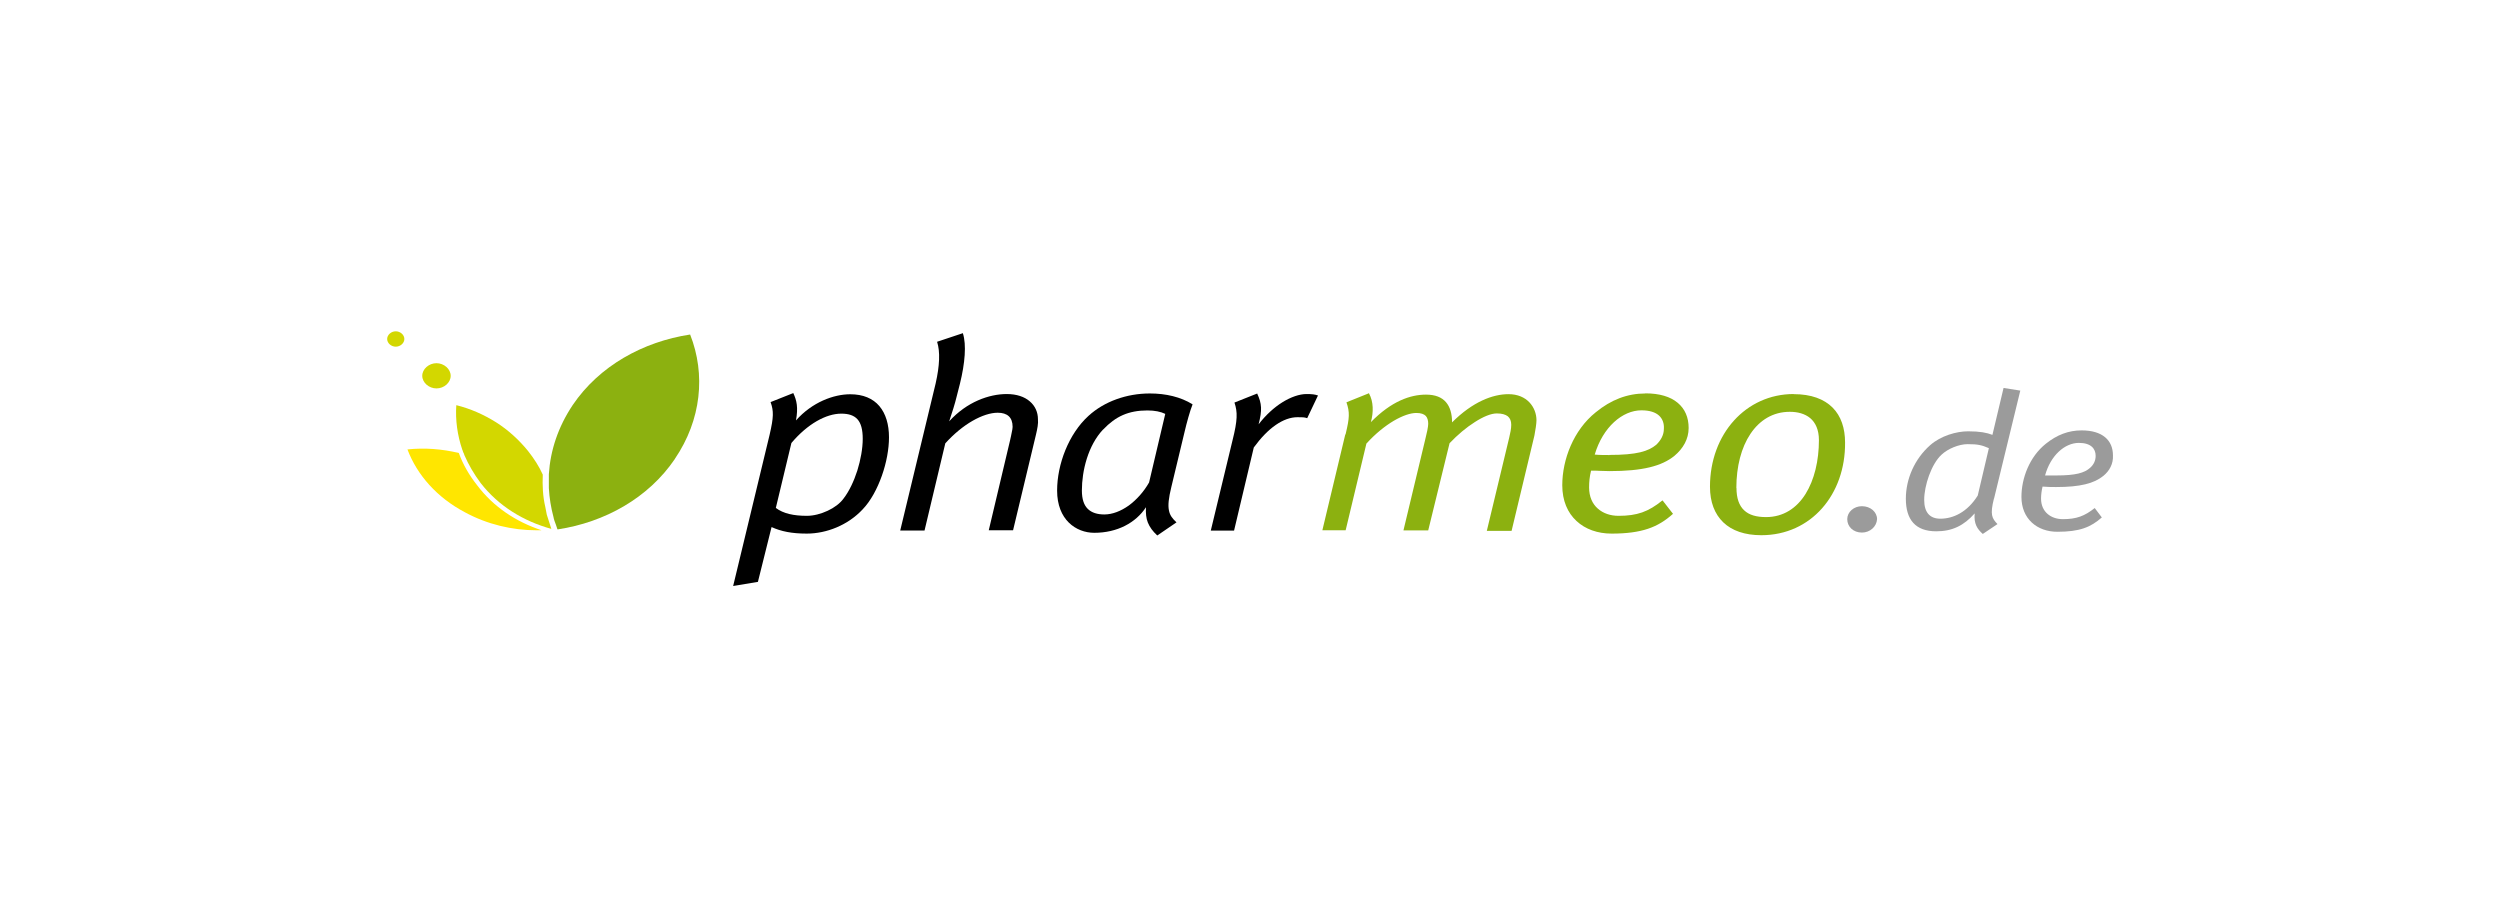 <?xml version="1.0" encoding="UTF-8"?>
<svg xmlns="http://www.w3.org/2000/svg" id="c" data-name="Ebene 4" width="218" height="80" viewBox="0 0 218 80">
  <defs>
    <style>
      .d {
        fill: #ffe600;
      }

      .e {
        fill: #d3d700;
      }

      .f {
        fill: #9b9b9b;
      }

      .g {
        fill: #8cb110;
      }

      .g, .h {
        fill-rule: evenodd;
      }
    </style>
  </defs>
  <path class="h" d="m69.19,34.29v-.02s-1.99.79-1.99.79v.02c.14.39.2.71.19,1.12-.01.42-.1.93-.28,1.71l-3.18,13.19,2.16-.36,1.19-4.78c.84.38,1.76.57,3.07.57,1.73,0,3.59-.74,4.87-2.11.71-.74,1.28-1.81,1.68-2.94.4-1.13.62-2.33.62-3.34,0-1.13-.28-2.07-.84-2.73-.56-.66-1.41-1.03-2.54-1.03-1.44,0-3.32.69-4.73,2.28.2-1.12.07-1.74-.24-2.39Zm-1.54,10.01l1.36-5.67c1.41-1.67,3.03-2.56,4.35-2.56.64,0,1.1.15,1.41.49.31.35.46.89.46,1.71s-.18,1.83-.47,2.76c-.3.94-.72,1.82-1.2,2.44h0c-.31.43-.81.8-1.39,1.07-.58.27-1.22.44-1.81.44-1.14,0-2.05-.19-2.71-.69Z"></path>
  <path class="h" d="m83.97,29.07v-.02s-2.25.75-2.25.75v.02c.27.85.22,2.06-.13,3.61l-3.09,12.83h2.12l1.81-7.6c.75-.83,1.57-1.5,2.37-1.96.8-.46,1.57-.71,2.2-.71.42,0,.74.1.96.3.22.2.34.51.34.93,0,.11-.03.3-.08.51-.02.09-.04.2-.06.3h0c-.03.12-.05.24-.08.36l-1.86,7.85h2.12l1.99-8.31c.13-.54.22-1.01.18-1.37,0-.61-.24-1.16-.71-1.56-.46-.4-1.14-.64-2.01-.64-1.53,0-3.48.68-5.02,2.38.22-.64.54-1.67.63-2.08l.31-1.21c.44-1.79.57-3.39.26-4.37Z"></path>
  <path class="h" d="m100.27,34.31c-2.03,0-3.98.7-5.35,1.95-1.72,1.56-2.74,4.21-2.74,6.52,0,1.27.41,2.19,1.02,2.79.61.6,1.42.89,2.22.89,2,0,3.62-.87,4.51-2.23-.03.53.01.95.16,1.33.16.4.42.76.82,1.13h.01s1.67-1.14,1.67-1.14l-.02-.02c-.33-.31-.56-.59-.64-1.03-.09-.44-.03-1.05.21-2.03l1.15-4.79c.18-.78.48-1.87.7-2.41h0s-.01-.02-.01-.02c-1.02-.63-2.3-.94-3.72-.94Zm-4.08,3.15c.55-.58,1.11-1,1.73-1.27.62-.27,1.32-.4,2.13-.4.65,0,1.17.11,1.56.3l-1.41,5.98c-.46.81-1.09,1.51-1.77,2.01-.69.49-1.43.78-2.13.78-.61,0-1.1-.15-1.44-.48-.34-.33-.52-.85-.52-1.61,0-1.71.53-3.92,1.85-5.32Z"></path>
  <path class="h" d="m109.64,34.33v-.02s-1.99.79-1.99.79v.02c.27.81.27,1.51-.17,3.26l-1.9,7.89h2.03l1.72-7.25c.62-.85,1.26-1.51,1.91-1.96.65-.45,1.29-.68,1.9-.68.4,0,.61,0,.83.08h.02s.94-1.98.94-1.98h-.02c-.27-.09-.49-.12-.98-.12-.62,0-1.37.26-2.11.72-.72.45-1.45,1.11-2.07,1.92.16-.63.23-1.08.21-1.47-.02-.42-.13-.77-.33-1.2Z"></path>
  <path class="g" d="m119.38,34.29v-.02s-.03.03-.03.03l-1.94.78c.3.88.27,1.35-.07,2.77l-.04.07-1.99,8.32h2.03l1.81-7.56c.79-.87,1.63-1.54,2.39-1.99.77-.45,1.46-.68,1.96-.68.42,0,.67.1.83.26.15.17.21.4.21.69,0,.11-.03.33-.08.58-.05.25-.12.53-.18.78l-1.9,7.93h2.16l1.86-7.6c.7-.74,1.48-1.39,2.21-1.85.73-.47,1.41-.75,1.91-.75.44,0,.75.09.96.25.2.17.3.41.3.74,0,.35-.09.74-.18,1.13l-1.95,8.12h2.16l1.99-8.31h0c.09-.47.18-1.05.18-1.33,0-.57-.21-1.14-.62-1.57-.41-.43-1.02-.71-1.82-.71-1.37,0-3.12.66-4.92,2.46,0-.74-.17-1.34-.53-1.76-.37-.43-.94-.66-1.74-.66-1.36,0-3.02.57-4.81,2.4.24-.87.23-1.78-.16-2.5Z"></path>
  <path class="g" d="m143.49,34.31c-1.59,0-3.01.55-4.34,1.64-1.95,1.56-2.92,4.14-2.92,6.36,0,1.35.46,2.4,1.24,3.12.77.72,1.85,1.1,3.06,1.1,1.32,0,2.33-.14,3.17-.42.84-.28,1.52-.71,2.18-1.3h.01s-.91-1.17-.91-1.17h-.02c-.62.5-1.17.83-1.76,1.04-.6.21-1.25.3-2.06.3-.7,0-1.34-.21-1.81-.63-.47-.41-.76-1.03-.76-1.85,0-.46.04-.92.17-1.46.28,0,.56,0,.83.02h.03c.26.01.52.02.75.02,2.87,0,4.55-.43,5.66-1.33.75-.63,1.24-1.45,1.24-2.43,0-.92-.32-1.67-.96-2.2-.63-.53-1.58-.82-2.82-.82Zm-3.13,5.37c-.35,0-.94,0-1.3-.04.71-2.4,2.42-3.86,4.07-3.86.72,0,1.22.17,1.54.46.31.29.45.69.42,1.15h0c0,.54-.26,1-.66,1.39-.7.58-1.71.89-4.09.89Z"></path>
  <path class="g" d="m156.41,34.36c-4.16,0-7.3,3.48-7.3,8.08,0,1.33.4,2.38,1.16,3.11.76.73,1.88,1.12,3.32,1.12,4.34,0,7.34-3.56,7.3-8.08,0-1.25-.35-2.31-1.09-3.05-.74-.74-1.86-1.17-3.39-1.17Zm4.48,4.22h0s-.02,0-.02,0h.02Zm-9.48,3.97c0-1.87.43-3.53,1.23-4.72.8-1.19,1.96-1.92,3.43-1.92.68,0,1.31.16,1.78.55.46.39.76,1.01.76,1.92,0,1.79-.4,3.47-1.17,4.7-.77,1.23-1.93,2.01-3.44,2.01-.84,0-1.48-.18-1.91-.59-.44-.41-.67-1.05-.67-1.96Z"></path>
  <path class="f" d="m162.36,46.44c-.75,0-1.28-.51-1.28-1.17,0-.62.57-1.13,1.28-1.13.75,0,1.32.51,1.32,1.13-.04.66-.62,1.17-1.32,1.17Z"></path>
  <path class="f" d="m173.87,43.48c-.35,1.4-.18,1.71.31,2.22l-1.28.86c-.49-.43-.79-.9-.71-1.79-.93,1.05-1.94,1.56-3.35,1.56-1.81,0-2.65-1.01-2.65-2.84,0-1.71.75-3.46,2.12-4.67.93-.82,2.29-1.21,3.31-1.21s1.63.12,2.12.31l.97-4.09,1.46.23-2.29,9.42Zm-2.29-4.75c-.75,0-1.72.39-2.29.93-.88.82-1.5,2.69-1.5,3.93,0,1.09.49,1.64,1.41,1.64,1.1,0,2.34-.55,3.26-2.02l.97-4.13c-.62-.27-.97-.35-1.85-.35Z"></path>
  <path class="f" d="m183.4,41.5c-.79.66-2.03.97-4.1.97-.35,0-.75,0-1.19-.04-.09.39-.13.74-.13,1.05,0,1.17.88,1.79,1.9,1.79,1.19,0,1.9-.27,2.78-.97l.62.82c-.97.86-1.94,1.25-3.88,1.25-1.76,0-3.13-1.13-3.13-3.04,0-1.64.71-3.5,2.12-4.63.97-.78,1.98-1.17,3.13-1.17,1.81,0,2.73.86,2.73,2.18.04.74-.31,1.36-.84,1.79Zm-2.12-2.88c-1.23,0-2.47,1.09-2.95,2.84h.97c1.72,0,2.47-.23,2.95-.66.31-.27.49-.62.49-1.05,0-.62-.4-1.13-1.46-1.13Z"></path>
  <path class="d" d="m47.19,46.24h-.4c-2.13,0-4.3-.51-6.25-1.57-2.44-1.29-4.17-3.25-5.01-5.48,1.51-.16,3.01-.04,4.48.31.35.98.89,1.92,1.6,2.82,1.42,1.88,3.37,3.17,5.59,3.91Z"></path>
  <path class="e" d="m48.08,46.12c-2.44-.67-4.61-2-6.16-3.99-.58-.78-1.06-1.6-1.42-2.43-.04-.08-.04-.16-.09-.23s-.04-.16-.09-.23c-.44-1.29-.62-2.62-.53-3.91,1.24.31,2.39.82,3.46,1.49,1.06.67,2,1.53,2.79,2.5.53.67.98,1.37,1.29,2.07-.04.94,0,1.88.22,2.82.04.23.09.43.13.67.13.43.27.82.4,1.25Z"></path>
  <path class="g" d="m58.85,40.02c-2.31,3.41-6.12,5.52-10.2,6.14h-.04c-.04-.12-.09-.27-.13-.39-.09-.23-.18-.47-.22-.7-.22-.82-.35-1.64-.4-2.51v-1.21c.13-2.07.8-4.11,2.08-6.03,2.31-3.41,6.12-5.52,10.24-6.15,1.37,3.48.98,7.44-1.33,10.84Z"></path>
  <path class="e" d="m38.06,33.87c.67,0,1.24-.51,1.24-1.1s-.58-1.1-1.24-1.1-1.24.51-1.24,1.1.58,1.1,1.24,1.1Z"></path>
  <path class="e" d="m34.51,30.23c.4,0,.75-.31.75-.67s-.35-.67-.75-.67-.75.31-.75.67.35.67.75.67Z"></path>
</svg>

